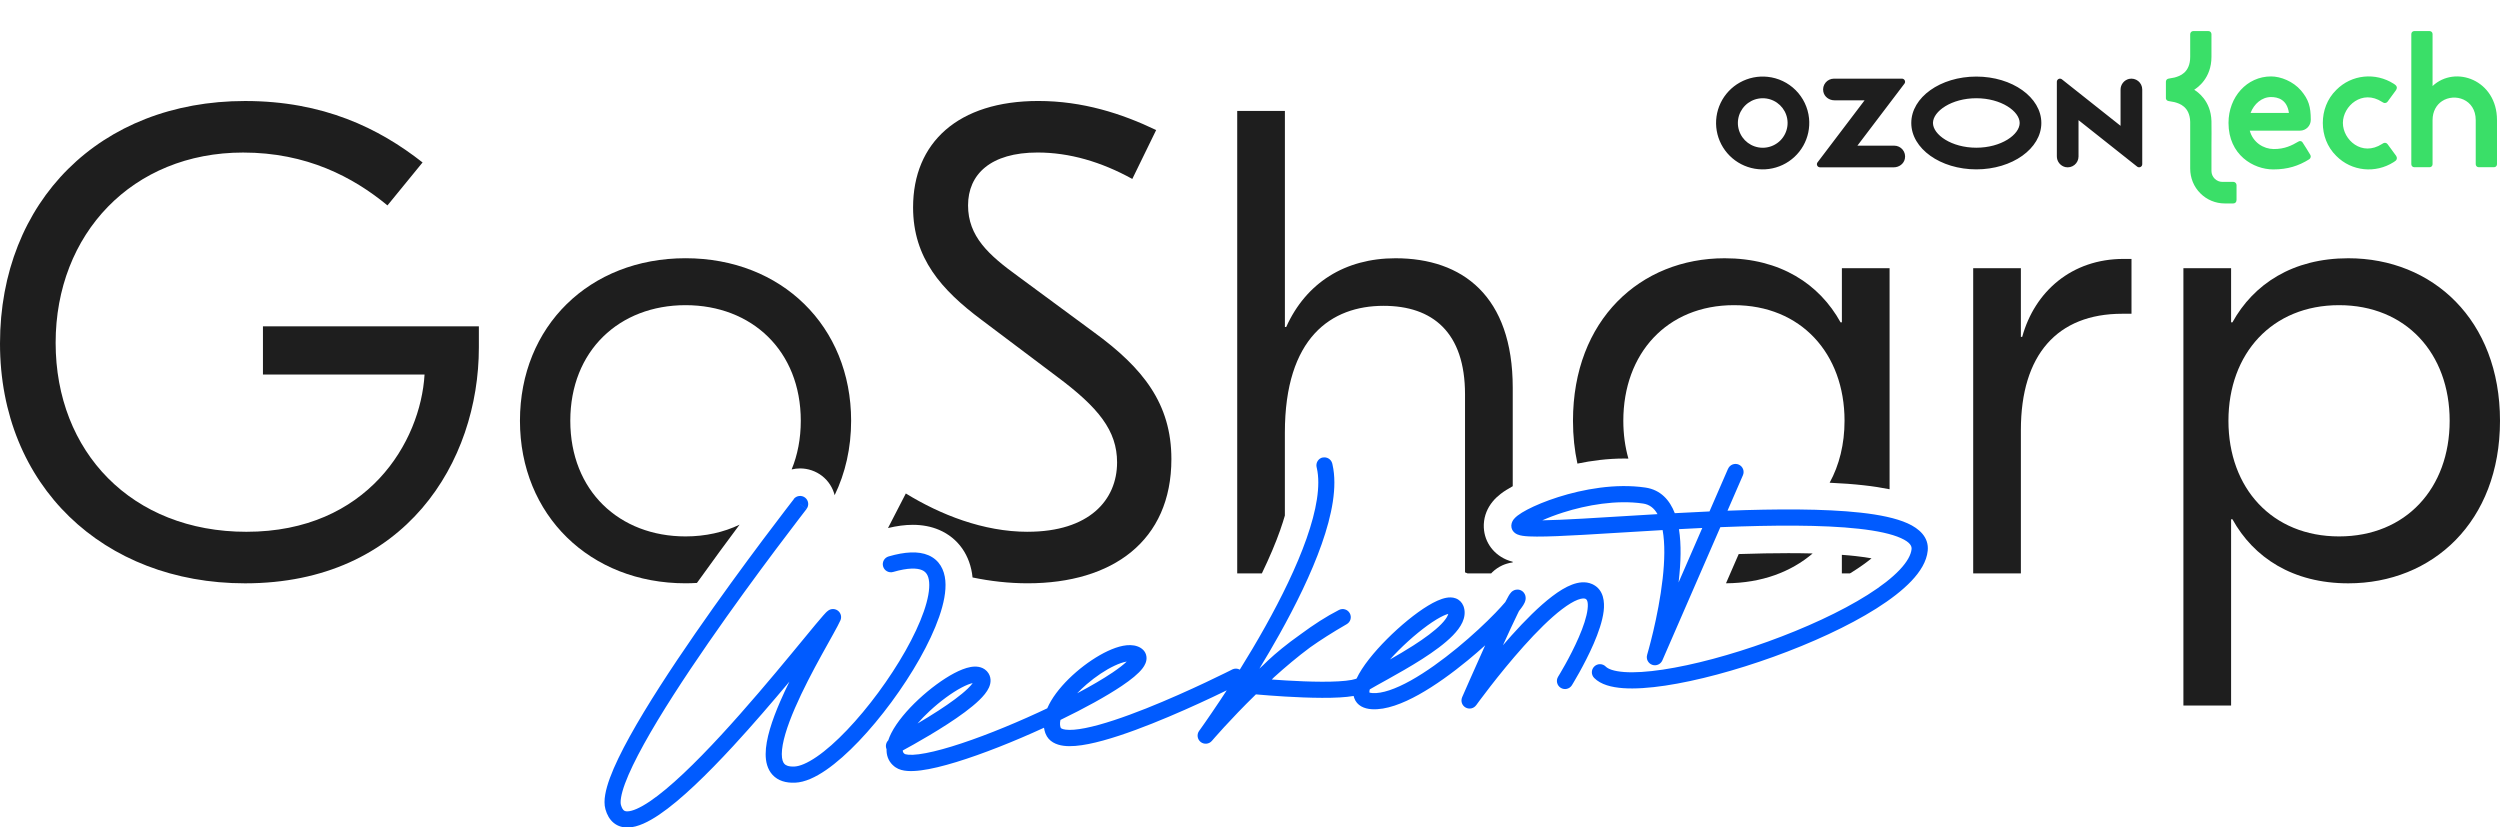 <?xml version="1.0" encoding="UTF-8"?> <svg xmlns="http://www.w3.org/2000/svg" width="1547" height="512" viewBox="0 0 1547 512" fill="none"><g clip-path="url(#clip0_414_97)"><path d="M792.294 327.693C793.404 324.541 794.309 321.679 795.077 319.022V267.746C795.077 208.872 823.767 189.247 856.145 189.247C886.474 189.247 906.557 205.601 906.557 244.033V354.199C906.642 354.233 906.745 354.251 906.83 354.285C907.274 354.455 907.718 354.642 908.145 354.83H922.729C922.951 354.608 923.139 354.37 923.361 354.148C925.205 352.36 927.339 350.895 929.696 349.821C931.216 349.14 933.402 348.373 936.066 348.016V347.624C934.614 347.232 933.231 346.789 931.933 346.21C923.224 342.326 917.947 334.132 918.169 324.814L918.203 324.081C918.476 319.09 920.389 314.337 923.702 310.317C925.068 308.647 926.691 307.114 928.62 305.615C930.687 304.014 933.146 302.446 936.083 300.862V239.944C936.083 183.115 904.934 159.81 863.539 159.81C832.391 159.81 808.209 174.938 795.914 202.33H795.094V68.638H765.585V354.83H780.835C785.565 345.017 789.425 335.921 792.311 327.693H792.294Z" fill="#1E1E1E"></path><path d="M1121.68 342.479C1116.95 342.36 1111.98 342.292 1106.68 342.292C1097.34 342.292 1087.21 342.479 1075.91 342.854L1068.04 360.945C1090.34 360.775 1108.29 353.858 1121.68 342.479Z" fill="#1E1E1E"></path><path d="M1158.1 345.493C1155.44 345.016 1152.24 344.539 1148.4 344.113C1145.7 343.806 1142.82 343.551 1139.74 343.329V354.828H1144.73C1145.35 354.453 1145.96 354.078 1146.56 353.704C1151.58 350.535 1155.32 347.775 1158.1 345.493Z" fill="#1E1E1E"></path><path d="M1005.07 283.741C1005.95 283.741 1006.8 283.758 1007.65 283.793C1005.6 276.553 1004.51 268.716 1004.51 260.386C1004.51 218.684 1031.56 188.838 1072.96 188.838C1114.35 188.838 1141.4 218.684 1141.4 260.386C1141.4 274.832 1138.14 287.864 1132.18 298.715C1139.93 299.056 1146.95 299.584 1153.32 300.3C1159.2 300.947 1164.47 301.782 1169.27 302.753V165.943H1139.76V199.468H1138.94C1125.83 175.755 1101.65 159.81 1067.22 159.81C1015.17 159.81 973.362 197.833 973.362 260.386C973.362 269.79 974.319 278.631 976.112 286.876C984.753 285.087 994.692 283.741 1005.09 283.741H1005.07Z" fill="#1E1E1E"></path><path d="M1453.14 159.81C1418.72 159.81 1394.54 175.755 1381.42 199.468H1380.6V165.943H1351.09V436.599H1380.6V321.304H1381.42C1394.54 345.017 1418.72 360.962 1453.14 360.962C1505.19 360.962 1547 322.94 1547 260.386C1547 197.833 1505.19 159.81 1453.14 159.81ZM1447.41 331.934C1406.01 331.934 1378.96 302.088 1378.96 260.386C1378.96 218.684 1406.01 188.838 1447.41 188.838C1488.8 188.838 1515.85 218.684 1515.85 260.386C1515.85 302.088 1488.8 331.934 1447.41 331.934Z" fill="#1E1E1E"></path><path d="M1251.34 208.463H1250.52V165.943H1221.01V354.829H1250.52V266.11C1250.52 219.501 1273.07 194.153 1313.23 194.153H1318.97V160.219H1314.05C1282.08 160.219 1259.13 180.252 1251.34 208.463Z" fill="#1E1E1E"></path><path d="M431.249 360.739C441.256 346.753 450.58 334.13 457.65 324.659C447.813 329.377 436.491 331.933 424.213 331.933C383.228 331.933 352.899 303.722 352.899 260.385C352.899 217.047 383.228 188.837 424.213 188.837C465.198 188.837 495.527 217.047 495.527 260.385C495.527 271.492 493.529 281.593 489.874 290.486C491.565 290.077 493.324 289.856 495.117 289.856C500.001 289.856 504.817 291.508 508.676 294.489C512.689 297.607 515.319 301.848 516.48 306.414C523.055 292.854 526.676 277.301 526.676 260.368C526.676 201.903 483.641 159.792 424.213 159.792C364.784 159.792 321.75 201.903 321.75 260.368C321.75 318.833 365.194 360.944 424.213 360.944C426.586 360.944 428.926 360.858 431.249 360.722V360.739Z" fill="#1E1E1E"></path><path d="M162.711 231.766H262.715C260.255 273.468 227.467 329.071 152.465 329.071C81.56 329.071 34.428 279.601 34.428 212.141C34.428 144.682 81.97 94.394 150.415 94.394C189.761 94.394 218.451 109.521 239.763 127.102L261.485 100.527C234.435 79.267 200.007 62.504 151.645 62.504C61.888 62.504 0 124.648 0 212.55C0 300.452 63.937 360.961 151.645 360.961C250.829 360.961 296.322 285.734 296.322 215.003V201.92H162.711V231.766Z" fill="#1E1E1E"></path><path d="M635.936 329.071C608.476 329.071 581.835 318.441 560.523 305.358L549.491 326.754C555.024 325.426 560.079 324.761 564.826 324.761C570.786 324.761 576.268 325.818 581.135 327.896C592.952 332.955 600.466 343.67 601.816 357.333C612.933 359.65 624.426 360.944 635.919 360.944C688.38 360.944 724.856 334.778 724.856 284.081C724.856 249.738 707.233 227.661 676.904 205.583L629.771 170.831C611.737 157.748 599.032 146.3 599.032 127.084C599.032 107.869 612.967 94.377 642.066 94.377C661.739 94.377 681.412 100.101 700.675 110.731L715.43 80.476C694.117 70.255 669.936 62.487 642.476 62.487C592.884 62.487 565.014 88.244 565.014 128.311C565.014 159.792 582.638 179.417 607.229 197.815L653.952 232.976C679.773 252.191 691.248 266.501 691.248 286.125C691.248 309.43 674.035 329.054 635.919 329.054L635.936 329.071Z" fill="#1E1E1E"></path><path d="M491.139 308.816C492.846 306.636 495.989 306.244 498.192 307.93C500.377 309.634 500.77 312.768 499.08 314.949L491.156 308.799L491.139 308.816ZM1016.72 311.593C1000.28 309.191 981.833 312.496 967.3 317.112C962.382 318.68 957.993 320.366 954.373 321.984C960.777 321.882 969.213 321.49 979.152 320.945C992.54 320.196 1008.56 319.14 1025.67 318.152C1023.5 314.25 1020.55 312.155 1016.74 311.593H1016.72ZM1053.39 326.703C1048.54 326.925 1043.72 327.18 1038.94 327.436C1040.48 337.078 1040.07 348.355 1038.85 359.121C1038.8 359.547 1038.75 359.973 1038.7 360.416L1053.37 326.703H1053.39ZM896.191 379.87C894.535 380.296 892.058 381.403 888.882 383.328C881.915 387.553 873.171 394.708 865.401 402.493C863.54 404.367 861.764 406.241 860.09 408.098C864.786 405.44 869.756 402.51 874.503 399.478C881.505 394.998 887.738 390.432 891.836 386.241C893.886 384.129 895.166 382.34 895.815 380.909C896.003 380.501 896.106 380.177 896.191 379.887V379.87ZM1069.32 290.095C1070.43 287.556 1073.38 286.398 1075.93 287.488C1078.47 288.595 1079.63 291.542 1078.52 294.081L1068.98 316.022C1098.98 314.898 1128.88 314.727 1151.41 317.232C1163.07 318.526 1173.22 320.588 1180.46 323.858C1187.54 327.061 1193.71 332.41 1192.87 340.791C1192.21 347.469 1188.21 353.789 1182.78 359.513C1177.26 365.322 1169.77 371.063 1161.06 376.565C1143.64 387.57 1120.74 398.013 1097.43 406.428C1074.1 414.844 1050.11 421.317 1030.43 424.264C1020.62 425.729 1011.68 426.359 1004.36 425.831C997.322 425.32 990.593 423.685 986.478 419.511C984.531 417.535 984.565 414.367 986.546 412.425C988.527 410.483 991.703 410.517 993.65 412.493C995.033 413.907 998.5 415.372 1005.07 415.849C1011.38 416.309 1019.51 415.781 1028.95 414.367C1047.8 411.539 1071.13 405.27 1094.01 397.008C1116.9 388.746 1139.08 378.593 1155.7 368.099C1164.01 362.852 1170.76 357.622 1175.49 352.631C1180.3 347.554 1182.54 343.227 1182.88 339.803C1183.05 338.066 1182.23 335.664 1176.31 332.989C1170.54 330.383 1161.67 328.458 1150.28 327.197C1127.64 324.676 1096.86 324.932 1065.68 326.175C1065.31 326.175 1064.91 326.209 1064.54 326.226L1028.66 408.66C1027.6 411.096 1024.83 412.271 1022.34 411.368C1019.85 410.466 1018.5 407.774 1019.25 405.236C1019.25 405.236 1019.25 405.202 1019.25 405.185C1019.25 405.151 1019.28 405.082 1019.3 404.997C1019.35 404.827 1019.42 404.571 1019.52 404.231C1019.71 403.549 1020 402.561 1020.34 401.266C1021.04 398.711 1022 395.032 1023.04 390.619C1025.12 381.744 1027.53 369.939 1028.86 358.031C1030.09 347.094 1030.35 336.447 1028.83 328.015C1010.81 329.054 993.872 330.161 979.681 330.962C967.932 331.626 957.993 332.069 950.957 332.035C947.491 332.035 944.485 331.899 942.282 331.575C941.241 331.422 939.994 331.166 938.884 330.672C938.15 330.349 935.127 328.833 935.212 325.238V325.051C935.332 323.143 936.339 321.763 936.852 321.15C937.501 320.366 938.286 319.668 939.055 319.071C940.609 317.862 942.692 316.601 945.083 315.341C949.899 312.82 956.542 310.026 964.226 307.59C979.51 302.735 999.61 298.987 1018.16 301.696C1027.7 303.092 1033.27 309.566 1036.36 317.555C1043.43 317.163 1050.6 316.806 1057.83 316.482L1069.3 290.095H1069.32ZM696.73 409.477C694.766 409.852 692.376 410.67 689.66 411.948C684.23 414.486 678.048 418.591 672.412 423.446C670.329 425.235 668.348 427.109 666.538 429.017C675.094 424.486 682.625 420.09 688.431 416.172C692.427 413.481 695.33 411.198 697.208 409.392C697.055 409.409 696.901 409.443 696.73 409.477ZM601.918 422.697C600.227 423.055 597.888 423.94 595.036 425.457C589.008 428.642 581.716 433.991 575.158 440.09C572.46 442.594 569.967 445.166 567.764 447.705C571.896 445.269 576.388 442.543 580.759 439.698C588.017 434.996 594.677 430.158 598.93 426.036C600.313 424.707 601.269 423.583 601.918 422.697ZM818.336 283.161C820.949 282.531 823.579 284.047 824.331 286.585L824.399 286.841L824.553 287.488C827.678 301.236 824.16 318.782 817.875 336.652C811.42 355.033 801.686 374.657 791.662 392.596C787.546 399.972 783.363 407.093 779.315 413.736C779.964 413.14 780.63 412.527 781.296 411.931C782.287 410.942 783.38 409.869 784.575 408.762C789.442 404.214 796.051 398.677 804.863 392.459C812.684 386.667 820.693 381.454 828.566 377.434C830.991 376.191 833.962 377.111 835.26 379.512C836.558 381.897 835.721 384.879 833.347 386.241C824.467 391.352 816.97 396.173 810.703 400.602C802.95 406.36 795.334 412.782 788.23 419.205C787.786 419.648 787.376 420.073 786.983 420.482C792.345 420.874 799.398 421.334 806.69 421.607C814.289 421.896 822.042 421.981 828.378 421.607C831.554 421.419 834.252 421.147 836.37 420.738C837.412 420.533 838.248 420.329 838.846 420.124C839.102 420.039 839.307 419.954 839.461 419.886C842.91 412.459 850.254 403.481 858.28 395.44C866.426 387.281 875.801 379.547 883.657 374.794C887.516 372.46 891.444 370.569 894.91 369.922C896.652 369.598 898.77 369.496 900.802 370.262C903.005 371.08 904.644 372.732 905.515 374.879L905.601 375.083L905.823 375.731C906.83 379.001 906.215 382.238 904.969 385.015C903.654 387.928 901.502 390.671 899.043 393.192C894.125 398.251 887.089 403.311 879.934 407.893C872.71 412.51 865.042 416.82 858.724 420.346C853.891 423.038 850.066 425.133 847.624 426.581C847.521 426.922 847.453 427.211 847.419 427.484C847.333 428.012 847.333 428.318 847.351 428.489C847.607 428.625 848.17 428.812 849.366 428.881C855.172 429.238 863.369 426.462 873 421.096C882.427 415.832 892.485 408.541 901.758 400.909C911.014 393.294 919.365 385.475 925.393 379.223C927.869 376.651 929.936 374.385 931.472 372.562C932.258 371.012 932.958 369.717 933.522 368.746C933.863 368.167 934.495 367.111 935.264 366.361C935.468 366.157 935.998 365.663 936.818 365.288C937.654 364.913 939.687 364.317 941.736 365.646C943.461 366.77 943.87 368.44 943.956 368.917C944.092 369.564 944.075 370.109 944.075 370.382C944.024 371.489 943.665 372.392 943.461 372.869C943.204 373.431 942.897 373.976 942.607 374.453C941.992 375.424 941.189 376.531 940.267 377.69C940.165 377.809 940.062 377.945 939.96 378.082C939.669 378.661 939.362 379.274 939.055 379.921C936.596 384.947 933.351 391.948 930.021 399.29C931.763 397.28 933.539 395.236 935.349 393.209C943.461 384.163 952.341 375.186 960.538 368.968C964.619 365.867 968.752 363.278 972.714 361.779C976.607 360.297 981.064 359.581 985.197 361.421L985.846 361.728C992.404 365.101 993.018 372.477 992.352 378.15C991.601 384.402 989.039 391.659 986.188 398.268C983.284 404.963 979.903 411.402 977.273 416.138C975.958 418.506 974.814 420.482 973.994 421.845C973.585 422.526 973.26 423.072 973.038 423.446C972.919 423.634 972.833 423.77 972.782 423.872C972.748 423.923 972.731 423.957 972.714 423.991C972.714 423.991 972.714 424.009 972.697 424.026C972.697 424.026 972.475 423.889 968.598 421.487L972.697 424.026C971.228 426.376 968.137 427.092 965.78 425.627C963.424 424.162 962.706 421.078 964.175 418.728C964.175 418.728 964.175 418.728 964.175 418.711C964.175 418.694 964.209 418.659 964.226 418.625C964.278 418.54 964.363 418.404 964.465 418.234C964.67 417.893 964.978 417.382 965.371 416.734C966.139 415.423 967.249 413.549 968.513 411.266C971.057 406.701 974.268 400.568 976.983 394.282C979.749 387.911 981.833 381.744 982.396 376.957C983.011 371.778 981.679 370.807 981.116 370.552C980.484 370.262 979.083 370.075 976.334 371.114C973.653 372.136 970.391 374.095 966.651 376.923C959.223 382.562 950.838 390.977 942.88 399.87C934.956 408.711 927.579 417.859 922.2 424.792C919.501 428.25 917.316 431.163 915.796 433.208C915.044 434.23 914.447 435.03 914.054 435.575C913.849 435.848 913.695 436.052 913.61 436.189C913.559 436.257 913.524 436.308 913.49 436.342C913.49 436.342 913.473 436.376 913.456 436.376C911.953 438.454 909.136 439.068 906.898 437.807C904.661 436.546 903.756 433.804 904.781 431.453L909.375 433.446C906.301 432.117 904.77 431.453 904.781 431.453C904.781 431.453 904.781 431.436 904.781 431.419C904.781 431.385 904.815 431.334 904.849 431.266C904.9 431.129 904.986 430.942 905.105 430.686C905.327 430.175 905.652 429.443 906.062 428.506C906.881 426.632 908.06 423.957 909.46 420.772C912.09 414.827 915.522 407.076 919.023 399.324C915.625 402.391 912.005 405.525 908.231 408.626C898.701 416.462 888.131 424.162 877.987 429.818C868.048 435.354 857.682 439.408 848.836 438.863C844.208 438.574 839.683 436.734 837.992 431.93C837.839 431.521 837.736 431.095 837.634 430.669C835.089 431.112 832.152 431.385 829.061 431.572C822.264 431.964 814.136 431.862 806.434 431.572C798.698 431.283 791.235 430.806 785.736 430.38C782.987 430.175 780.699 429.988 779.11 429.852C778.325 429.783 777.693 429.732 777.266 429.681C777.232 429.681 777.181 429.681 777.146 429.681C777.112 429.715 777.078 429.749 777.061 429.766C769.035 437.586 762.238 444.774 757.439 450.004C755.049 452.628 753.153 454.74 751.872 456.205C751.223 456.938 750.728 457.5 750.404 457.892C750.233 458.079 750.113 458.232 750.028 458.318C749.994 458.369 749.96 458.403 749.943 458.42C749.943 458.42 749.943 458.437 749.926 458.437C748.184 460.498 745.127 460.805 742.992 459.152C740.875 457.483 740.448 454.451 742.019 452.27C742.019 452.27 742.036 452.236 742.07 452.202C742.104 452.151 742.173 452.066 742.241 451.963C742.395 451.742 742.634 451.418 742.941 450.992C743.556 450.124 744.461 448.846 745.605 447.211C747.91 443.923 751.172 439.153 755.083 433.293C756.364 431.368 757.696 429.324 759.096 427.177C756.62 428.37 753.665 429.801 750.318 431.385C740.277 436.121 726.769 442.236 712.988 447.722C699.275 453.19 685.032 458.13 673.591 460.396C667.921 461.52 662.525 462.082 658.102 461.486C653.713 460.907 648.914 458.982 646.968 453.922L646.797 453.479C646.438 452.44 646.182 451.384 646.028 450.328C627.653 458.76 608.049 466.58 591.774 471.554C583.56 474.058 576.046 475.915 569.898 476.699C566.825 477.09 563.939 477.261 561.394 477.056C558.935 476.869 556.288 476.29 554.119 474.791L553.47 474.314C550.294 471.843 548.74 468.419 548.603 464.672C548.603 464.314 548.603 463.956 548.603 463.598C547.784 461.708 548.245 459.544 549.645 458.113C550.14 456.614 550.772 455.149 551.489 453.718C555.007 446.751 561.428 439.255 568.413 432.748C575.449 426.206 583.441 420.278 590.442 416.581C593.909 414.758 597.427 413.31 600.603 412.748C603.54 412.22 607.622 412.237 610.542 415.201L610.679 415.338L610.798 415.474C612.096 416.905 612.83 418.659 612.95 420.567C613.069 422.407 612.574 424.111 611.942 425.491C610.713 428.199 608.459 430.823 606.017 433.191C601.047 438.029 593.687 443.292 586.327 448.062C578.898 452.883 571.213 457.381 565.39 460.651C562.658 462.185 560.335 463.462 558.628 464.382C558.679 465.37 559.003 465.966 559.823 466.528H559.857C559.857 466.528 559.908 466.58 559.96 466.597C560.062 466.648 560.199 466.699 560.404 466.75C560.813 466.869 561.394 466.971 562.197 467.04C563.802 467.159 565.937 467.074 568.618 466.733C573.963 466.034 580.879 464.382 588.854 461.946C604.753 457.091 624.187 449.34 642.476 440.907C644.355 440.039 646.199 439.17 648.043 438.301C648.709 436.734 649.512 435.201 650.366 433.736C654.089 427.416 659.775 421.181 665.94 415.849C672.139 410.5 679.073 405.866 685.494 402.851C688.704 401.352 691.915 400.193 694.937 399.614C697.892 399.052 701.119 398.933 704.039 400.04C706.345 400.909 709.026 402.834 709.436 406.394C709.777 409.341 708.291 411.845 707.096 413.447C704.535 416.871 699.804 420.636 694.169 424.434C684.657 430.84 671.098 438.284 656.206 445.49C655.779 447.466 655.882 449.067 656.343 450.294V450.328C656.428 450.498 656.906 451.18 659.4 451.503C662.217 451.878 666.333 451.572 671.627 450.515C682.129 448.437 695.671 443.769 709.265 438.369C722.79 432.986 736.093 426.973 746.032 422.288C751.001 419.954 755.117 417.944 757.986 416.53C759.42 415.815 760.547 415.252 761.316 414.878C761.692 414.69 761.982 414.537 762.187 414.435C762.289 414.384 762.358 414.35 762.409 414.315C762.426 414.315 762.443 414.298 762.46 414.281C764.014 413.498 765.79 413.583 767.19 414.367C772.279 406.19 777.693 397.144 782.987 387.655C792.874 369.956 802.301 350.876 808.483 333.262C814.665 315.716 817.312 300.469 814.853 289.652L814.733 289.141L814.682 288.885C814.187 286.279 815.809 283.723 818.422 283.076L818.336 283.161ZM495.101 311.9C498.909 314.864 499.063 314.966 499.063 314.983C499.063 314.983 499.063 314.983 499.063 315C499.063 315.017 499.028 315.051 498.994 315.085C498.943 315.153 498.84 315.273 498.738 315.426C498.499 315.733 498.157 316.175 497.713 316.755C496.808 317.913 495.493 319.634 493.82 321.831C490.456 326.209 485.674 332.512 479.936 340.161C468.477 355.459 453.296 376.14 438.37 397.723C423.428 419.324 408.827 441.691 398.478 460.413C393.304 469.782 389.257 478.095 386.763 484.841C385.517 488.214 384.714 491.093 384.321 493.427C383.911 495.829 384.014 497.311 384.236 498.095C384.817 500.173 385.551 501.076 386.046 501.468C386.473 501.808 387.122 502.115 388.369 502.064C391.255 501.979 395.883 500.105 402.218 495.829C414.582 487.465 430.344 472.099 446.226 454.893C462.022 437.773 477.631 419.171 489.687 404.588C495.681 397.331 500.856 391.011 504.647 386.463C506.542 384.18 508.148 382.289 509.377 380.909C509.992 380.228 510.538 379.615 511.016 379.121C511.341 378.797 512.058 378.064 512.878 377.57C514.756 376.463 517.13 376.685 518.77 378.116C520.409 379.564 520.921 381.88 520.05 383.873C518.479 387.468 513.663 395.747 508.404 405.321C502.99 415.167 496.774 426.905 491.924 438.131C486.989 449.544 483.796 459.697 483.779 466.614C483.779 470.004 484.547 471.809 485.401 472.712C486.135 473.513 487.74 474.484 491.531 474.331C494.793 474.194 499.489 472.338 505.415 468.266C511.204 464.297 517.608 458.607 524.149 451.742C537.247 438.012 550.533 420.022 560.284 402.766C565.151 394.146 569.079 385.816 571.657 378.388C574.27 370.876 575.346 364.692 574.953 360.195C574.578 355.936 572.989 353.84 570.53 352.784C567.525 351.49 562.009 351.217 552.685 353.926C550.021 354.692 547.237 353.176 546.469 350.519C545.7 347.861 547.22 345.084 549.884 344.318C559.925 341.405 568.259 340.911 574.509 343.585C581.289 346.498 584.363 352.529 584.978 359.309C585.558 365.85 583.97 373.601 581.169 381.659C578.335 389.802 574.134 398.694 569.062 407.672C558.935 425.61 545.154 444.28 531.458 458.641C524.61 465.813 517.677 472.014 511.136 476.511C504.732 480.906 498.106 484.092 491.958 484.33C486.357 484.552 481.456 483.172 478.075 479.509C474.796 475.966 473.771 471.213 473.788 466.58C473.788 457.432 477.784 445.609 482.754 434.145C484.53 430.039 486.477 425.882 488.492 421.794C478.058 434.247 465.95 448.386 453.689 461.673C437.79 478.913 421.345 495.046 407.922 504.108C401.364 508.537 394.704 511.876 388.761 512.064C385.602 512.166 382.443 511.382 379.796 509.236C377.217 507.14 375.595 504.159 374.639 500.769C373.853 497.958 373.973 494.824 374.502 491.741C375.031 488.589 376.056 485.097 377.422 481.366C380.172 473.922 384.475 465.115 389.769 455.558C400.357 436.41 415.197 413.719 430.19 392.033C445.201 370.33 460.468 349.53 471.961 334.165C477.716 326.482 482.532 320.162 485.913 315.75C487.604 313.552 488.936 311.814 489.841 310.639C490.302 310.06 490.644 309.6 490.883 309.293C491.002 309.14 491.087 309.021 491.156 308.953C491.19 308.918 491.207 308.884 491.224 308.867V308.85C491.224 308.85 491.258 308.867 495.186 311.917L495.101 311.9Z" fill="#005BFF"></path><path fill-rule="evenodd" clip-rule="evenodd" d="M1340.26 50.584V60.923C1340.38 61.724 1341 62.373 1341.87 62.519C1343.24 62.746 1345.1 63.065 1345.6 63.208C1345.71 63.24 1345.83 63.275 1345.96 63.312C1348.52 64.047 1355.05 65.921 1355.29 75.402V104.333C1355.29 110.095 1357.52 115.615 1361.62 119.666C1365.59 123.66 1371.05 125.895 1376.64 125.889H1376.89C1376.89 125.889 1376.89 125.979 1381.96 125.889C1383.24 125.865 1383.99 125.013 1383.97 123.585C1383.95 121.608 1384 120.063 1383.97 118.393C1383.94 116.997 1383.97 115.714 1383.97 114.555C1383.97 113.477 1383.1 112.596 1382.11 112.556C1380.24 112.549 1377.64 112.549 1375.15 112.549C1371.55 112.549 1368.45 109.537 1368.45 105.823V90.133C1368.57 90.096 1368.45 75.123 1368.45 74.951C1368.1 62.143 1359.56 56.691 1358 55.691C1357.88 55.617 1357.8 55.567 1357.77 55.541C1357.8 55.513 1357.88 55.463 1357.99 55.387C1359.59 54.341 1368.45 48.54 1368.45 35.179V21.165C1368.45 20.098 1367.7 19.232 1366.58 19.232H1357.15C1356.15 19.232 1355.29 20.098 1355.29 21.165V35.179C1355.29 45.15 1348.57 47.106 1345.98 47.861C1345.84 47.902 1345.71 47.939 1345.6 47.974C1345.1 48.116 1343.24 48.435 1341.87 48.66C1340.88 48.826 1340.26 49.637 1340.26 50.584ZM1505.27 74.348V101.649C1505.27 102.135 1505.08 102.598 1504.74 102.941C1504.4 103.283 1503.94 103.475 1503.45 103.475C1500.94 103.472 1496.45 103.47 1493.94 103.469C1492.94 103.467 1492.12 102.651 1492.12 101.644C1492.12 90.545 1492.12 32.163 1492.12 21.057C1492.12 20.049 1492.94 19.232 1493.94 19.232C1496.45 19.232 1500.95 19.232 1503.45 19.232C1504.46 19.232 1505.27 20.049 1505.27 21.057C1505.27 28.117 1505.27 53.242 1505.27 53.242C1519.31 40.064 1545.14 49.542 1545.14 74.286V101.643C1545.14 102.127 1544.95 102.591 1544.61 102.933C1544.27 103.274 1543.81 103.467 1543.33 103.467C1540.82 103.467 1536.31 103.467 1533.8 103.467C1533.32 103.467 1532.86 103.274 1532.52 102.933C1532.18 102.591 1531.98 102.127 1531.98 101.643C1531.98 95.256 1531.98 74.286 1531.98 74.286C1531.98 61.361 1518.94 57.41 1511.12 62.591C1507.77 64.814 1505.27 68.8 1505.27 74.348ZM1445.68 55.649C1439.97 61.257 1437.36 68.65 1437.36 76.061C1437.36 83.473 1439.97 90.865 1445.68 96.476C1455.24 106.139 1470.02 107.426 1481.2 100.319C1481.32 100.229 1481.46 100.133 1481.62 100.031C1481.95 99.818 1482.31 99.58 1482.56 99.332C1483.18 98.721 1483.54 97.588 1482.7 96.405C1481.95 95.341 1480.96 94.014 1479.91 92.592C1479 91.372 1478.16 90.235 1477.41 89.194C1476.8 88.35 1475.61 88.124 1474.74 88.638C1474.49 88.792 1474.28 88.917 1474.04 89.074C1461.49 97.142 1449.78 86.49 1449.78 76.061C1449.78 65.632 1461.73 55.039 1474.03 63.066C1474.27 63.224 1474.49 63.33 1474.74 63.486C1475.61 63.999 1476.83 63.754 1477.42 62.927C1478.17 61.886 1479 60.755 1479.9 59.536C1480.85 58.255 1481.74 57.062 1482.45 56.064C1483.64 54.398 1483.33 53.213 1481.62 52.091C1481.46 51.989 1481.32 51.894 1481.2 51.807C1470.02 44.698 1455.24 45.983 1445.68 55.649ZM1392.16 80.85H1423.21C1426.93 80.85 1429.91 77.855 1429.91 74.162C1429.91 65.943 1428.55 61.56 1423.83 55.965C1418.98 50.342 1411.29 47.292 1405.33 47.292C1390.42 47.292 1379 59.991 1379 76.064C1379 95.869 1394.4 104.836 1406.69 104.836C1415.51 104.836 1422.34 102.715 1429.04 98.495C1429.79 97.94 1430.16 96.802 1429.66 95.906L1429.47 95.586C1428.11 93.348 1426.24 90.257 1424.82 88.128C1424.33 87.286 1423.21 87.038 1422.34 87.563C1418.12 90.069 1413.65 92.275 1406.94 92.227C1400.73 92.183 1394.15 88.232 1392.16 80.85ZM1416.38 69.874C1415.26 61.569 1409.55 60.052 1405.33 60.052C1399.61 60.052 1394.77 64.293 1392.66 69.874H1416.38Z" fill="#3ADF68"></path><path fill-rule="evenodd" clip-rule="evenodd" d="M1093.76 47.532C1087.84 46.91 1081.86 48.132 1076.66 51.028C1071.46 53.924 1067.29 58.354 1064.72 63.706C1062.15 69.061 1061.31 75.075 1062.31 80.923C1063.32 86.774 1066.11 92.169 1070.32 96.371C1074.52 100.574 1079.93 103.375 1085.8 104.391C1091.67 105.406 1097.71 104.588 1103.1 102.045C1108.48 99.502 1112.94 95.36 1115.86 90.192C1118.79 85.021 1120.03 79.077 1119.43 73.173C1118.76 66.612 1115.84 60.48 1111.17 55.81C1106.49 51.139 1100.35 48.215 1093.76 47.532ZM1092.83 91.294C1089.64 91.72 1086.4 91.14 1083.56 89.637C1080.72 88.133 1078.43 85.783 1077 82.913C1075.57 80.043 1075.08 76.801 1075.6 73.64C1076.12 70.481 1077.62 67.562 1079.89 65.294C1082.16 63.026 1085.08 61.525 1088.25 60.999C1091.43 60.472 1094.68 60.949 1097.57 62.363C1100.45 63.775 1102.82 66.052 1104.34 68.876C1105.86 71.699 1106.45 74.923 1106.03 78.1C1105.59 81.439 1104.06 84.541 1101.68 86.927C1099.29 89.311 1096.18 90.847 1092.83 91.294ZM1134.85 48.668C1133.85 48.67 1132.86 48.894 1131.96 49.325C1131.06 49.754 1130.26 50.38 1129.64 51.155C1129.01 51.929 1128.56 52.834 1128.32 53.802C1128.09 54.77 1128.08 55.779 1128.28 56.753C1128.92 59.912 1131.88 62.067 1135.1 62.067H1153.82L1124.69 100.467C1124.47 100.75 1124.34 101.088 1124.31 101.442C1124.27 101.795 1124.34 102.152 1124.5 102.471C1124.66 102.789 1124.9 103.059 1125.2 103.246C1125.51 103.434 1125.86 103.534 1126.22 103.536H1171.91C1175.14 103.536 1178.1 101.38 1178.73 98.222C1178.94 97.247 1178.92 96.238 1178.69 95.27C1178.46 94.301 1178.01 93.397 1177.38 92.623C1176.75 91.849 1175.96 91.224 1175.06 90.793C1174.15 90.361 1173.17 90.136 1172.17 90.135H1149.36L1178.47 51.766C1178.69 51.479 1178.82 51.138 1178.85 50.781C1178.89 50.423 1178.82 50.064 1178.66 49.743C1178.5 49.42 1178.25 49.15 1177.95 48.96C1177.64 48.77 1177.29 48.669 1176.93 48.668H1134.85ZM1317.46 48.823C1315.94 49.18 1314.59 50.042 1313.64 51.266C1312.69 52.489 1312.18 53.999 1312.2 55.548V77.859L1275.91 49.09C1275.62 48.864 1275.28 48.724 1274.92 48.684C1274.56 48.645 1274.19 48.707 1273.86 48.865C1273.54 49.023 1273.26 49.269 1273.07 49.576C1272.88 49.884 1272.77 50.238 1272.78 50.6V96.667C1272.75 98.217 1273.26 99.728 1274.21 100.949C1275.17 102.172 1276.51 103.035 1278.02 103.394C1279.01 103.61 1280.03 103.601 1281 103.372C1281.98 103.144 1282.89 102.698 1283.68 102.07C1284.47 101.442 1285.1 100.648 1285.53 99.741C1285.96 98.838 1286.19 97.848 1286.19 96.848V74.342L1322.48 103.112C1322.78 103.338 1323.12 103.478 1323.47 103.518C1323.84 103.558 1324.21 103.494 1324.53 103.337C1324.85 103.179 1325.13 102.933 1325.33 102.626C1325.52 102.32 1325.62 101.965 1325.62 101.603V55.367C1325.62 54.365 1325.39 53.376 1324.96 52.472C1324.53 51.568 1323.89 50.773 1323.11 50.145C1322.32 49.518 1321.41 49.072 1320.43 48.843C1319.45 48.615 1318.44 48.607 1317.46 48.823ZM1222.94 60.786C1238.3 60.786 1249.77 68.867 1249.77 76.095C1249.77 83.324 1238.3 91.405 1222.94 91.405C1207.59 91.405 1196.12 83.324 1196.12 76.095C1196.12 68.867 1207.59 60.786 1222.94 60.786ZM1222.94 47.385C1200.72 47.385 1182.7 60.239 1182.7 76.095C1182.7 91.949 1200.72 104.804 1222.94 104.804C1245.17 104.804 1263.18 91.949 1263.18 76.095C1263.18 60.239 1245.17 47.385 1222.94 47.385Z" fill="#1E1E1E"></path></g><defs><clipPath id="clip0_414_97"><rect width="1547" height="512" fill="white"></rect></clipPath></defs></svg> 